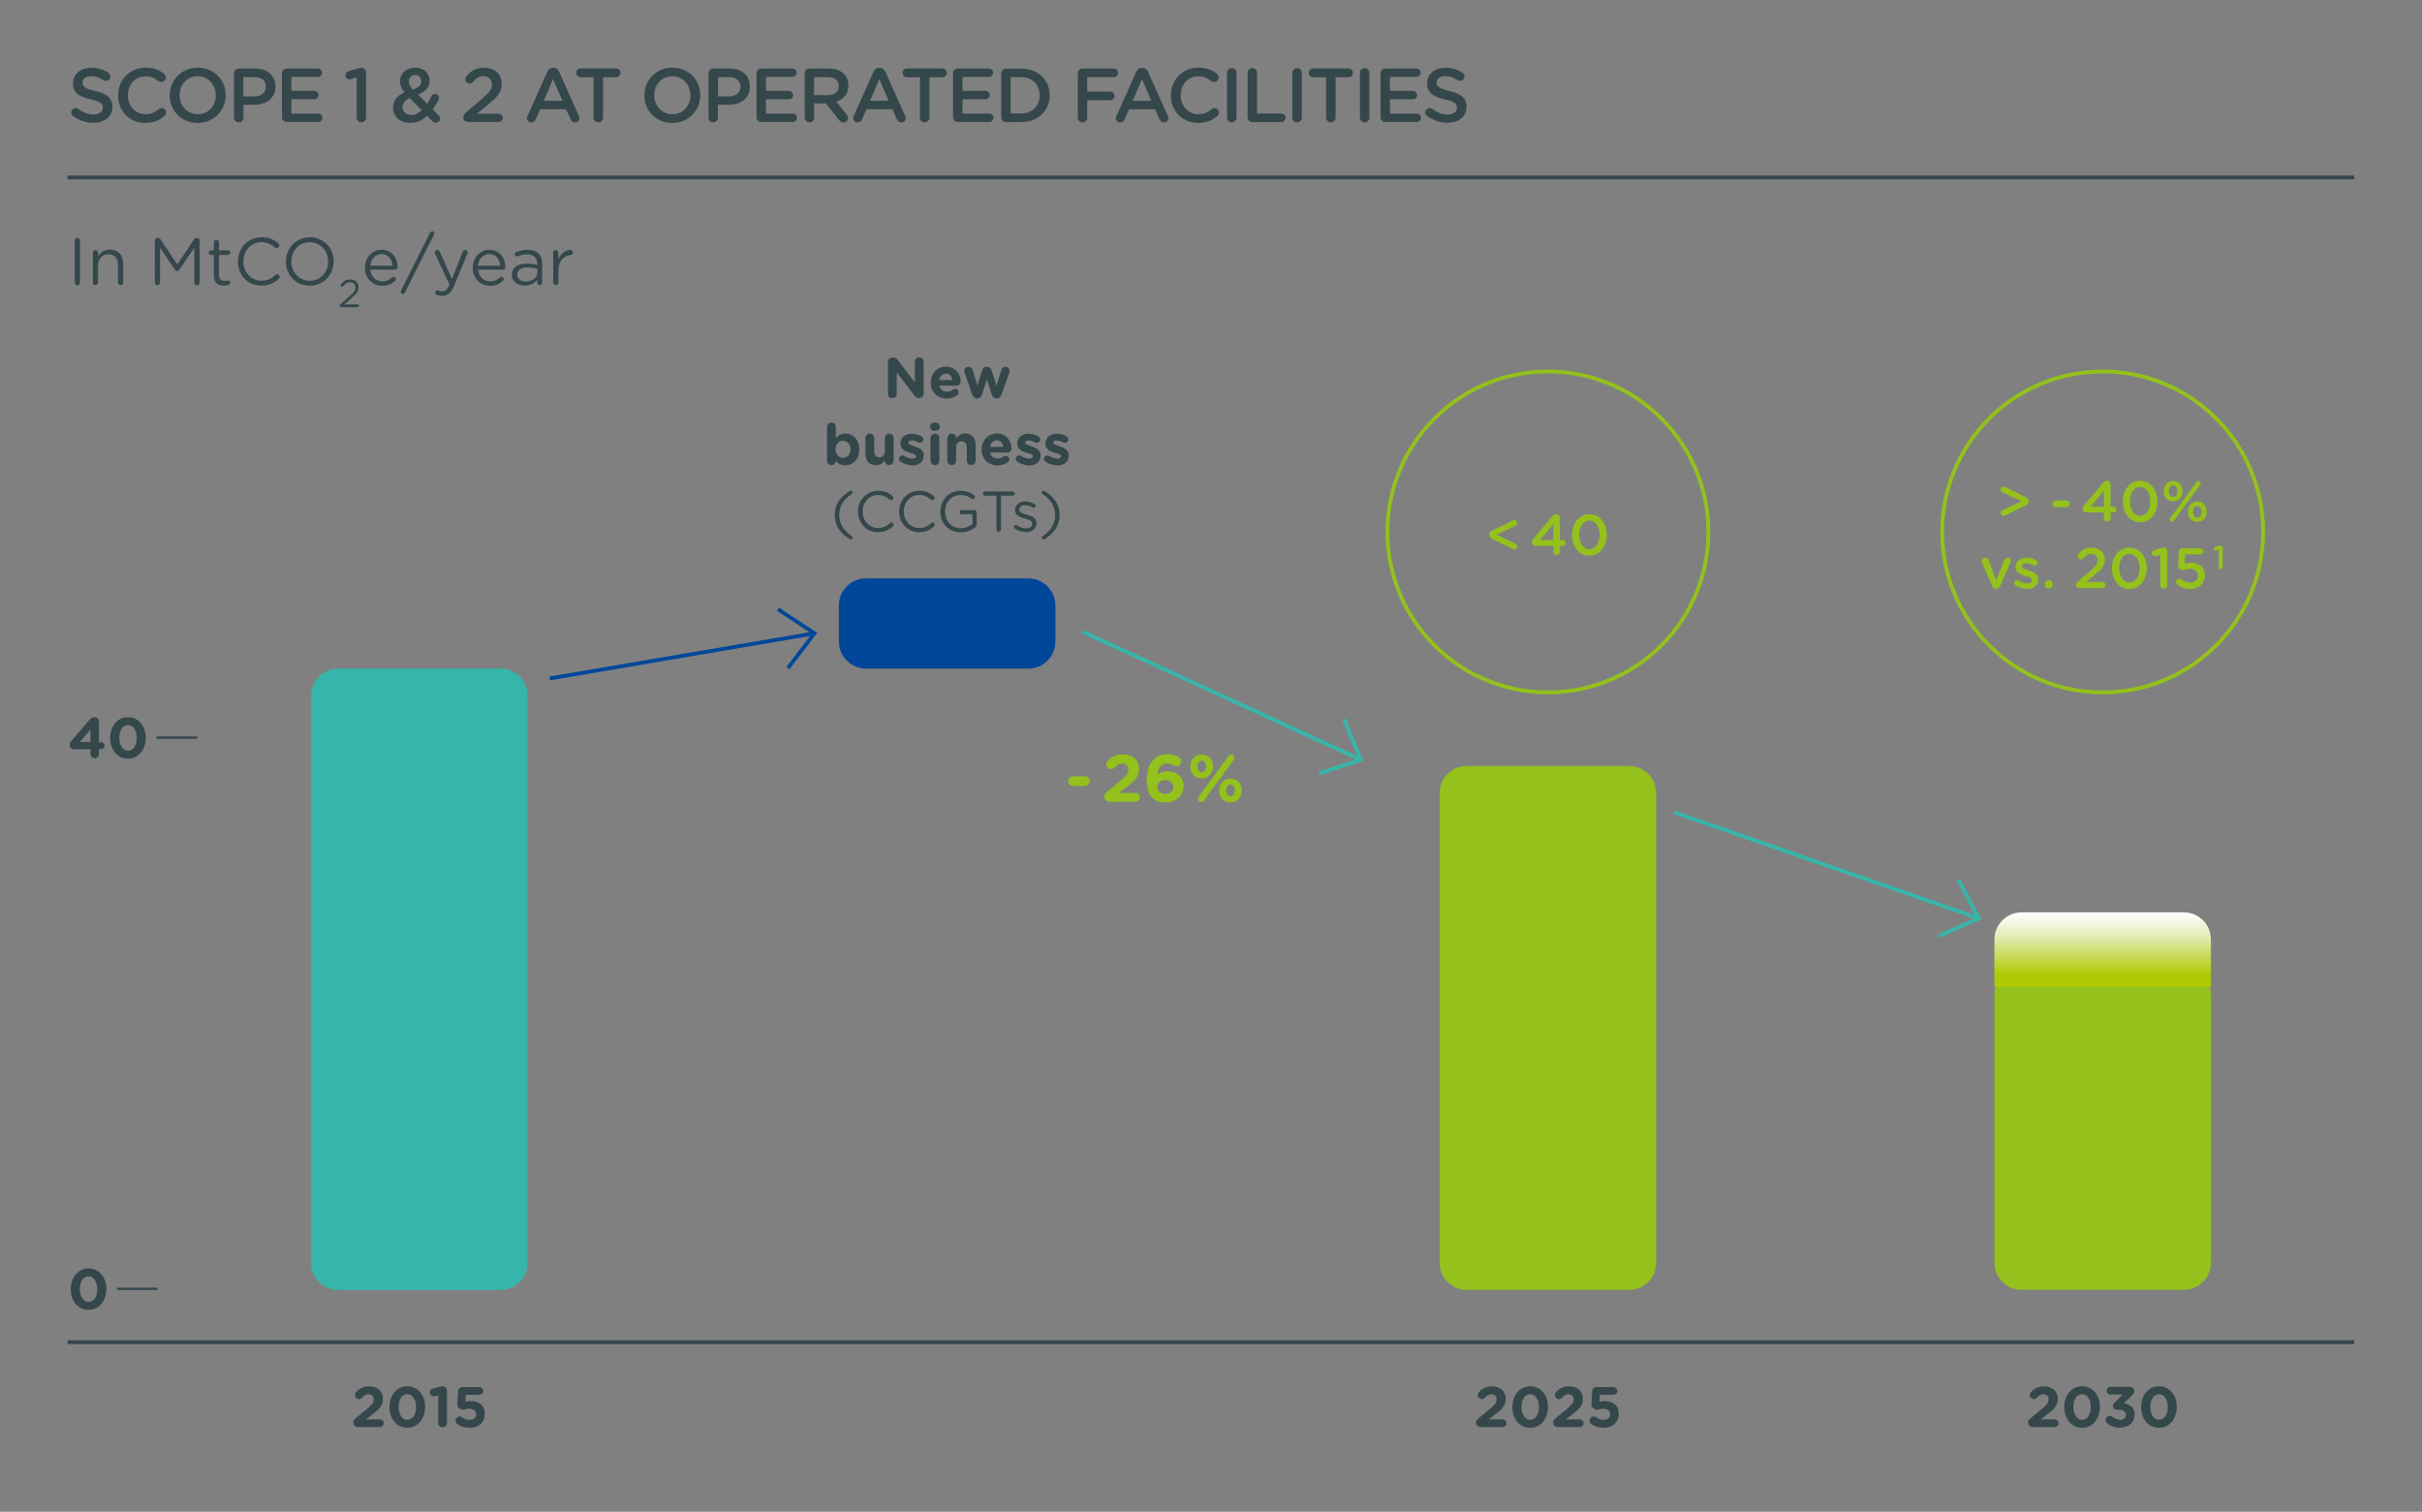<?xml version="1.0" encoding="utf-8"?>
<!-- Generator: Adobe Illustrator 25.2.3, SVG Export Plug-In . SVG Version: 6.00 Build 0)  -->
<svg version="1.1" id="Calque_1" xmlns="http://www.w3.org/2000/svg" xmlns:xlink="http://www.w3.org/1999/xlink" x="0px" y="0px"
	 viewBox="0 0 253.7 158.38" style="enable-background:new 0 0 253.7 158.38;" xml:space="preserve">
<rect x="0" y="0" width="253.7" height="158.38" fill="#808080" stroke="none"/>
<style type="text/css">
	.st0{fill:#34474B;}
	.st1{fill:none;stroke:#34474B;stroke-width:0.4;stroke-miterlimit:10;}
	.st2{fill:#36B6AA;}
	.st3{fill:#94C11C;}
	.st4{fill:#004799;}
	.st5{clip-path:url(#SVGID_2_);fill:url(#SVGID_3_);}
	.st6{fill:none;stroke:#36B6AA;stroke-width:0.4;}
	.st7{fill:none;stroke:#004799;stroke-width:0.4;}
	.st8{fill:none;stroke:#34474B;stroke-width:0.25;stroke-miterlimit:10;}
	.st9{fill:none;stroke:#94C11C;stroke-width:0.4;}
</style>
<g>
	<path class="st0" d="M151.61,12.86c1.18,0,2-0.62,2-1.67v-0.02c0-0.93-0.61-1.35-1.79-1.64c-1.08-0.26-1.34-0.45-1.34-0.88V8.64
		c0-0.37,0.34-0.66,0.91-0.66c0.44,0,0.86,0.14,1.29,0.42c0.08,0.05,0.16,0.07,0.26,0.07c0.25,0,0.46-0.2,0.46-0.46
		c0-0.19-0.1-0.33-0.22-0.39c-0.5-0.34-1.07-0.52-1.78-0.52c-1.11,0-1.91,0.66-1.91,1.62v0.02c0,1.03,0.67,1.39,1.86,1.67
		c1.04,0.24,1.26,0.46,1.26,0.86v0.02c0,0.42-0.38,0.7-0.99,0.7c-0.61,0-1.1-0.21-1.57-0.58c-0.06-0.05-0.15-0.09-0.29-0.09
		c-0.26,0-0.46,0.2-0.46,0.46c0,0.16,0.08,0.3,0.19,0.38C150.13,12.62,150.85,12.86,151.61,12.86 M145.11,12.78h3.3
		c0.24,0,0.44-0.19,0.44-0.44c0-0.24-0.2-0.44-0.44-0.44h-2.81v-1.5H148c0.24,0,0.44-0.19,0.44-0.43c0-0.25-0.2-0.45-0.44-0.45
		h-2.41V8.06h2.77c0.24,0,0.44-0.19,0.44-0.44c0-0.24-0.2-0.44-0.44-0.44h-3.26c-0.28,0-0.49,0.22-0.49,0.49v4.61
		C144.61,12.57,144.83,12.78,145.11,12.78 M142.45,12.33c0,0.27,0.22,0.49,0.5,0.49c0.27,0,0.49-0.22,0.49-0.49v-4.7
		c0-0.27-0.22-0.49-0.49-0.49c-0.28,0-0.5,0.22-0.5,0.49V12.33z M138.91,12.33c0,0.27,0.22,0.49,0.5,0.49
		c0.27,0,0.49-0.22,0.49-0.49V8.09h1.37c0.25,0,0.45-0.21,0.45-0.46c0-0.25-0.2-0.46-0.45-0.46h-3.72c-0.26,0-0.46,0.21-0.46,0.46
		c0,0.25,0.2,0.46,0.46,0.46h1.36V12.33z M135.37,12.33c0,0.27,0.22,0.49,0.5,0.49c0.27,0,0.49-0.22,0.49-0.49v-4.7
		c0-0.27-0.22-0.49-0.49-0.49c-0.28,0-0.5,0.22-0.5,0.49V12.33z M130.69,12.29c0,0.28,0.22,0.5,0.5,0.5h3.02
		c0.25,0,0.45-0.2,0.45-0.45c0-0.25-0.2-0.45-0.45-0.45h-2.54V7.63c0-0.27-0.22-0.49-0.49-0.49c-0.28,0-0.5,0.22-0.5,0.49V12.29z
		 M128.53,12.33c0,0.27,0.22,0.49,0.5,0.49c0.27,0,0.49-0.22,0.49-0.49v-4.7c0-0.27-0.21-0.49-0.49-0.49c-0.28,0-0.5,0.22-0.5,0.49
		V12.33z M125.49,12.88c0.9,0,1.5-0.29,2.03-0.75c0.09-0.08,0.16-0.2,0.16-0.35c0-0.25-0.22-0.46-0.46-0.46
		c-0.12,0-0.22,0.05-0.3,0.11c-0.41,0.34-0.81,0.54-1.4,0.54c-1.07,0-1.85-0.89-1.85-1.98V9.97c0-1.1,0.78-1.98,1.85-1.98
		c0.54,0,0.95,0.19,1.34,0.5c0.06,0.05,0.16,0.1,0.3,0.1c0.27,0,0.49-0.21,0.49-0.48c0-0.18-0.09-0.31-0.19-0.39
		c-0.49-0.38-1.06-0.63-1.92-0.63c-1.7,0-2.89,1.3-2.89,2.9V10C122.64,11.61,123.85,12.88,125.49,12.88 M118.64,10.56l0.98-2.26
		l0.98,2.26H118.64z M116.88,12.37c0,0.26,0.2,0.46,0.46,0.46c0.21,0,0.38-0.11,0.46-0.31l0.47-1.08h2.72l0.46,1.05
		c0.09,0.21,0.25,0.34,0.48,0.34c0.26,0,0.46-0.21,0.46-0.47c0-0.06-0.02-0.14-0.06-0.21l-2.08-4.64c-0.11-0.25-0.3-0.4-0.58-0.4
		h-0.05c-0.28,0-0.48,0.15-0.59,0.4l-2.08,4.64C116.9,12.22,116.88,12.29,116.88,12.37 M112.89,12.33c0,0.27,0.22,0.49,0.5,0.49
		c0.27,0,0.49-0.22,0.49-0.49V10.5h2.42c0.25,0,0.45-0.2,0.45-0.45c0-0.25-0.2-0.45-0.45-0.45h-2.42V8.08h2.78
		c0.25,0,0.45-0.2,0.45-0.45c0-0.25-0.2-0.45-0.45-0.45h-3.26c-0.28,0-0.5,0.22-0.5,0.49V12.33z M105.86,11.89V8.08h1.1
		c1.18,0,1.94,0.81,1.94,1.9V10c0,1.1-0.77,1.89-1.94,1.89H105.86z M104.88,12.29c0,0.28,0.22,0.5,0.5,0.5h1.59
		c1.76,0,2.98-1.22,2.98-2.8V9.97c0-1.58-1.22-2.78-2.98-2.78h-1.59c-0.28,0-0.5,0.22-0.5,0.49V12.29z M100.33,12.78h3.3
		c0.24,0,0.44-0.19,0.44-0.44c0-0.24-0.2-0.44-0.44-0.44h-2.81v-1.5h2.41c0.24,0,0.44-0.19,0.44-0.43c0-0.25-0.2-0.45-0.44-0.45
		h-2.41V8.06h2.77c0.24,0,0.44-0.19,0.44-0.44c0-0.24-0.2-0.44-0.44-0.44h-3.26c-0.28,0-0.5,0.22-0.5,0.49v4.61
		C99.84,12.57,100.05,12.78,100.33,12.78 M96.35,12.33c0,0.27,0.22,0.49,0.5,0.49c0.27,0,0.5-0.22,0.5-0.49V8.09h1.37
		c0.25,0,0.45-0.21,0.45-0.46c0-0.25-0.2-0.46-0.45-0.46h-3.72c-0.26,0-0.46,0.21-0.46,0.46c0,0.25,0.2,0.46,0.46,0.46h1.36V12.33z
		 M91.13,10.56l0.98-2.26l0.98,2.26H91.13z M89.37,12.37c0,0.26,0.2,0.46,0.46,0.46c0.21,0,0.38-0.11,0.46-0.31l0.47-1.08h2.72
		l0.46,1.05c0.09,0.21,0.25,0.34,0.48,0.34c0.26,0,0.46-0.21,0.46-0.47c0-0.06-0.02-0.14-0.06-0.21L92.73,7.5
		c-0.11-0.25-0.3-0.4-0.58-0.4H92.1c-0.28,0-0.48,0.15-0.59,0.4l-2.08,4.64C89.39,12.22,89.37,12.29,89.37,12.37 M85.27,9.96V8.08
		h1.43c0.73,0,1.16,0.33,1.16,0.93v0.02c0,0.57-0.45,0.94-1.15,0.94H85.27z M84.29,12.33c0,0.27,0.22,0.49,0.5,0.49
		c0.27,0,0.49-0.22,0.49-0.49v-1.5h1.24l1.36,1.74c0.11,0.15,0.26,0.26,0.48,0.26c0.24,0,0.47-0.18,0.47-0.46
		c0-0.15-0.06-0.26-0.16-0.38l-1.07-1.35c0.75-0.23,1.27-0.77,1.27-1.67V8.95c0-0.49-0.17-0.9-0.46-1.21
		c-0.36-0.35-0.91-0.56-1.62-0.56h-2c-0.28,0-0.5,0.22-0.5,0.49V12.33z M79.74,12.78h3.3c0.24,0,0.44-0.19,0.44-0.44
		c0-0.24-0.2-0.44-0.44-0.44h-2.81v-1.5h2.41c0.24,0,0.44-0.19,0.44-0.43c0-0.25-0.2-0.45-0.44-0.45h-2.41V8.06H83
		c0.24,0,0.44-0.19,0.44-0.44c0-0.24-0.2-0.44-0.44-0.44h-3.26c-0.28,0-0.49,0.22-0.49,0.49v4.61
		C79.25,12.57,79.46,12.78,79.74,12.78 M75.21,10.09V8.08h1.14c0.74,0,1.21,0.34,1.21,1v0.02c0,0.58-0.46,1-1.21,1H75.21z
		 M74.22,12.33c0,0.27,0.22,0.49,0.49,0.49c0.27,0,0.49-0.22,0.49-0.49v-1.35h1.11c1.23,0,2.24-0.65,2.24-1.91V9.05
		c0-1.13-0.82-1.87-2.13-1.87h-1.71c-0.28,0-0.49,0.22-0.49,0.49V12.33z M70.43,11.97c-1.11,0-1.9-0.9-1.9-1.98V9.97
		c0-1.09,0.78-1.98,1.89-1.98c1.11,0,1.9,0.9,1.9,1.99V10C72.32,11.09,71.54,11.97,70.43,11.97 M70.41,12.88
		c1.72,0,2.94-1.32,2.94-2.9V9.97c0-1.58-1.2-2.88-2.92-2.88c-1.72,0-2.93,1.32-2.93,2.9V10C67.49,11.57,68.69,12.88,70.41,12.88
		 M62.17,12.33c0,0.27,0.22,0.49,0.5,0.49c0.27,0,0.5-0.22,0.5-0.49V8.09h1.37c0.25,0,0.45-0.21,0.45-0.46
		c0-0.25-0.2-0.46-0.45-0.46h-3.72c-0.26,0-0.46,0.21-0.46,0.46c0,0.25,0.2,0.46,0.46,0.46h1.36V12.33z M56.95,10.56l0.98-2.26
		l0.98,2.26H56.95z M55.19,12.37c0,0.26,0.2,0.46,0.46,0.46c0.21,0,0.38-0.11,0.46-0.31l0.47-1.08h2.72l0.46,1.05
		c0.09,0.21,0.25,0.34,0.48,0.34c0.26,0,0.46-0.21,0.46-0.47c0-0.06-0.02-0.14-0.06-0.21L58.56,7.5c-0.11-0.25-0.3-0.4-0.58-0.4
		h-0.05c-0.28,0-0.48,0.15-0.59,0.4l-2.08,4.64C55.21,12.22,55.19,12.29,55.19,12.37 M48.53,12.32c0,0.29,0.22,0.46,0.53,0.46h3.17
		c0.24,0,0.43-0.19,0.43-0.43c0-0.24-0.19-0.43-0.43-0.43h-2.27l1.15-0.96c0.99-0.81,1.45-1.29,1.45-2.17V8.77
		c0-1-0.75-1.67-1.85-1.67c-0.88,0-1.4,0.34-1.86,0.9c-0.07,0.09-0.11,0.2-0.11,0.3c0,0.25,0.2,0.45,0.45,0.45
		c0.16,0,0.27-0.07,0.34-0.15c0.34-0.42,0.66-0.62,1.1-0.62c0.51,0,0.9,0.32,0.9,0.87c0,0.5-0.28,0.86-1.05,1.51l-1.72,1.46
		C48.62,11.97,48.53,12.13,48.53,12.32 M43.1,12.05c-0.54,0-0.94-0.34-0.94-0.82v-0.02c0-0.36,0.22-0.7,0.75-0.94l1.25,1.27
		C43.85,11.85,43.49,12.05,43.1,12.05 M43.25,9.38c-0.31-0.34-0.42-0.55-0.42-0.83V8.53c0-0.39,0.27-0.67,0.67-0.67
		c0.37,0,0.63,0.26,0.63,0.63v0.02C44.13,8.92,43.82,9.17,43.25,9.38 M45.66,12.86c0.25,0,0.43-0.19,0.43-0.44
		c0-0.14-0.06-0.24-0.15-0.34l-0.62-0.62c0.22-0.3,0.42-0.64,0.61-0.98c0.03-0.06,0.06-0.14,0.06-0.22c0-0.22-0.19-0.42-0.42-0.42
		c-0.2,0-0.33,0.15-0.37,0.23c-0.14,0.29-0.3,0.56-0.46,0.8l-0.95-0.97C44.51,9.63,45,9.19,45,8.45V8.44c0-0.75-0.6-1.35-1.49-1.35
		c-1,0-1.61,0.65-1.61,1.41v0.02c0,0.41,0.14,0.76,0.46,1.17c-0.77,0.33-1.19,0.85-1.19,1.57v0.02c0,0.97,0.78,1.6,1.83,1.6
		c0.69,0,1.26-0.29,1.73-0.74l0.58,0.59C45.42,12.81,45.52,12.86,45.66,12.86 M37.36,12.33c0,0.27,0.22,0.49,0.49,0.49
		c0.27,0,0.49-0.22,0.49-0.49V7.6c0-0.27-0.21-0.49-0.49-0.49h-0.02c-0.14,0-0.29,0.03-0.48,0.09L36.5,7.47
		c-0.2,0.06-0.33,0.22-0.33,0.42c0,0.22,0.2,0.42,0.43,0.42c0.05,0,0.12-0.01,0.18-0.02l0.58-0.18V12.33z M30.03,12.78h3.3
		c0.24,0,0.44-0.19,0.44-0.44c0-0.24-0.2-0.44-0.44-0.44h-2.81v-1.5h2.41c0.24,0,0.44-0.19,0.44-0.43c0-0.25-0.2-0.45-0.44-0.45
		h-2.41V8.06h2.77c0.24,0,0.44-0.19,0.44-0.44c0-0.24-0.2-0.44-0.44-0.44h-3.25c-0.28,0-0.5,0.22-0.5,0.49v4.61
		C29.53,12.57,29.75,12.78,30.03,12.78 M25.49,10.09V8.08h1.15c0.74,0,1.21,0.34,1.21,1v0.02c0,0.58-0.46,1-1.21,1H25.49z
		 M24.51,12.33c0,0.27,0.22,0.49,0.5,0.49c0.27,0,0.49-0.22,0.49-0.49v-1.35h1.11c1.23,0,2.24-0.65,2.24-1.91V9.05
		c0-1.13-0.82-1.87-2.13-1.87h-1.71c-0.28,0-0.5,0.22-0.5,0.49V12.33z M20.72,11.97c-1.11,0-1.91-0.9-1.91-1.98V9.97
		c0-1.09,0.78-1.98,1.89-1.98c1.11,0,1.9,0.9,1.9,1.99V10C22.61,11.09,21.83,11.97,20.72,11.97 M20.7,12.88
		c1.72,0,2.94-1.32,2.94-2.9V9.97c0-1.58-1.2-2.88-2.92-2.88s-2.94,1.32-2.94,2.9V10C17.78,11.57,18.98,12.88,20.7,12.88
		 M15.21,12.88c0.9,0,1.5-0.29,2.03-0.75c0.09-0.08,0.16-0.2,0.16-0.35c0-0.25-0.22-0.46-0.46-0.46c-0.12,0-0.22,0.05-0.3,0.11
		c-0.41,0.34-0.81,0.54-1.4,0.54c-1.07,0-1.85-0.89-1.85-1.98V9.97c0-1.1,0.78-1.98,1.85-1.98c0.54,0,0.95,0.19,1.34,0.5
		c0.06,0.05,0.16,0.1,0.3,0.1c0.27,0,0.49-0.21,0.49-0.48c0-0.18-0.09-0.31-0.19-0.39c-0.49-0.38-1.06-0.63-1.92-0.63
		c-1.7,0-2.89,1.3-2.89,2.9V10C12.36,11.61,13.57,12.88,15.21,12.88 M9.77,12.86c1.18,0,2-0.62,2-1.67v-0.02
		c0-0.93-0.61-1.35-1.79-1.64C8.89,9.28,8.64,9.09,8.64,8.65V8.64c0-0.37,0.34-0.66,0.91-0.66c0.44,0,0.86,0.14,1.29,0.42
		c0.08,0.05,0.16,0.07,0.26,0.07c0.26,0,0.46-0.2,0.46-0.46c0-0.19-0.1-0.33-0.22-0.39c-0.5-0.34-1.07-0.52-1.78-0.52
		c-1.11,0-1.91,0.66-1.91,1.62v0.02c0,1.03,0.67,1.39,1.86,1.67c1.04,0.24,1.26,0.46,1.26,0.86v0.02c0,0.42-0.38,0.7-0.99,0.7
		c-0.61,0-1.1-0.21-1.57-0.58c-0.06-0.05-0.15-0.09-0.29-0.09c-0.26,0-0.46,0.2-0.46,0.46c0,0.16,0.08,0.3,0.19,0.38
		C8.29,12.62,9.01,12.86,9.77,12.86"/>
</g>
<g>
	<path class="st0" d="M7.83,25.2c0-0.15,0.13-0.28,0.27-0.28c0.15,0,0.28,0.13,0.28,0.28v4.41c0,0.15-0.13,0.28-0.28,0.28
		c-0.15,0-0.27-0.13-0.27-0.28V25.2z"/>
	<path class="st0" d="M9.73,26.47c0-0.15,0.12-0.27,0.27-0.27c0.15,0,0.27,0.12,0.27,0.27v0.39c0.24-0.39,0.62-0.71,1.24-0.71
		c0.88,0,1.39,0.59,1.39,1.45v2.01c0,0.15-0.12,0.27-0.27,0.27c-0.15,0-0.27-0.12-0.27-0.27v-1.88c0-0.67-0.36-1.09-1-1.09
		c-0.62,0-1.09,0.46-1.09,1.13v1.83c0,0.15-0.11,0.27-0.27,0.27s-0.27-0.12-0.27-0.27V26.47z"/>
	<path class="st0" d="M16.23,25.2c0-0.15,0.13-0.27,0.27-0.27h0.06c0.12,0,0.2,0.06,0.26,0.15l1.75,2.63l1.75-2.63
		c0.06-0.09,0.15-0.15,0.26-0.15h0.06c0.15,0,0.27,0.13,0.27,0.27v4.41c0,0.15-0.13,0.28-0.27,0.28c-0.15,0-0.28-0.13-0.28-0.28
		v-3.66l-1.57,2.3c-0.06,0.09-0.13,0.14-0.23,0.14s-0.18-0.05-0.24-0.14l-1.56-2.3v3.66c0,0.15-0.12,0.27-0.27,0.27
		c-0.15,0-0.27-0.12-0.27-0.27V25.2z"/>
	<path class="st0" d="M22.4,28.89v-2.18h-0.29c-0.13,0-0.24-0.11-0.24-0.24c0-0.13,0.11-0.24,0.24-0.24h0.29v-0.85
		c0-0.15,0.11-0.27,0.27-0.27c0.15,0,0.27,0.13,0.27,0.27v0.85h0.94c0.13,0,0.25,0.11,0.25,0.24c0,0.13-0.11,0.24-0.25,0.24h-0.94
		v2.12c0,0.44,0.25,0.6,0.61,0.6c0.19,0,0.29-0.05,0.33-0.05c0.13,0,0.23,0.11,0.23,0.23c0,0.1-0.06,0.17-0.15,0.21
		c-0.15,0.06-0.32,0.1-0.53,0.1C22.84,29.92,22.4,29.63,22.4,28.89z"/>
	<path class="st0" d="M24.92,27.42V27.4c0-1.39,1.04-2.54,2.48-2.54c0.79,0,1.3,0.26,1.75,0.64c0.06,0.05,0.11,0.13,0.11,0.22
		c0,0.15-0.13,0.27-0.28,0.27c-0.08,0-0.14-0.03-0.18-0.06c-0.38-0.34-0.81-0.56-1.41-0.56c-1.09,0-1.9,0.88-1.9,2.01v0.01
		c0,1.13,0.82,2.02,1.9,2.02c0.61,0,1.04-0.21,1.46-0.6c0.04-0.04,0.1-0.08,0.18-0.08c0.14,0,0.27,0.13,0.27,0.27
		c0,0.08-0.04,0.15-0.09,0.2c-0.48,0.44-1.02,0.72-1.82,0.72C25.96,29.94,24.92,28.82,24.92,27.42z"/>
	<path class="st0" d="M29.95,27.42V27.4c0-1.35,1.02-2.54,2.51-2.54c1.49,0,2.49,1.17,2.49,2.52v0.01c0,1.35-1.02,2.54-2.51,2.54
		S29.95,28.77,29.95,27.42z M34.37,27.42V27.4c0-1.11-0.81-2.02-1.93-2.02s-1.92,0.9-1.92,2.01v0.01c0,1.11,0.81,2.02,1.93,2.02
		S34.37,28.53,34.37,27.42z"/>
</g>
<g>
	<path class="st0" d="M35.67,31.88l0.97-0.86c0.44-0.39,0.59-0.61,0.59-0.9c0-0.33-0.26-0.55-0.57-0.55c-0.3,0-0.51,0.15-0.71,0.42
		c-0.02,0.03-0.07,0.06-0.12,0.06c-0.08,0-0.15-0.07-0.15-0.15c0-0.03,0.01-0.07,0.03-0.09c0.24-0.33,0.5-0.53,0.97-0.53
		c0.51,0,0.88,0.34,0.88,0.81v0.01c0,0.42-0.22,0.67-0.72,1.11l-0.76,0.68h1.38c0.08,0,0.15,0.06,0.15,0.15
		c0,0.08-0.07,0.15-0.15,0.15h-1.72c-0.09,0-0.16-0.06-0.16-0.15C35.59,31.97,35.62,31.93,35.67,31.88z"/>
</g>
<g>
	<path class="st0" d="M40.04,29.94c-0.99,0-1.81-0.76-1.81-1.88v-0.01c0-1.04,0.74-1.88,1.74-1.88c1.07,0,1.68,0.88,1.68,1.83
		c0,0.15-0.12,0.25-0.25,0.25h-2.62c0.08,0.79,0.63,1.23,1.27,1.23c0.45,0,0.78-0.18,1.04-0.42c0.04-0.04,0.09-0.06,0.15-0.06
		c0.13,0,0.24,0.1,0.24,0.23c0,0.06-0.03,0.13-0.08,0.18C41.07,29.72,40.66,29.94,40.04,29.94z M41.12,27.84
		c-0.06-0.66-0.43-1.23-1.16-1.23c-0.63,0-1.11,0.53-1.18,1.23H41.12z"/>
	<path class="st0" d="M42.01,30.45l3.05-6.08c0.04-0.08,0.11-0.14,0.21-0.14c0.12,0,0.22,0.1,0.22,0.22c0,0.04-0.01,0.09-0.03,0.12
		l-3.05,6.08c-0.04,0.08-0.11,0.14-0.2,0.14c-0.13,0-0.22-0.1-0.22-0.22C41.98,30.53,41.99,30.48,42.01,30.45z"/>
	<path class="st0" d="M45.75,30.89c-0.08-0.03-0.17-0.1-0.17-0.23c0-0.13,0.11-0.23,0.23-0.23c0.05,0,0.09,0.01,0.13,0.03
		c0.1,0.04,0.21,0.06,0.39,0.06c0.34,0,0.53-0.2,0.73-0.64l0.03-0.06l-1.51-3.21c-0.02-0.05-0.04-0.1-0.04-0.15
		c0-0.15,0.12-0.27,0.27-0.27c0.15,0,0.22,0.09,0.27,0.21l1.26,2.84l1.12-2.85c0.04-0.11,0.12-0.2,0.26-0.2
		c0.15,0,0.27,0.12,0.27,0.27c0,0.04-0.01,0.09-0.03,0.13l-1.41,3.38c-0.32,0.75-0.67,1.02-1.21,1.02
		C46.11,30.99,45.93,30.95,45.75,30.89z"/>
	<path class="st0" d="M51.33,29.94c-0.99,0-1.81-0.76-1.81-1.88v-0.01c0-1.04,0.74-1.88,1.74-1.88c1.07,0,1.68,0.88,1.68,1.83
		c0,0.15-0.12,0.25-0.25,0.25h-2.62c0.08,0.79,0.63,1.23,1.27,1.23c0.45,0,0.78-0.18,1.04-0.42c0.04-0.04,0.09-0.06,0.15-0.06
		c0.13,0,0.24,0.1,0.24,0.23c0,0.06-0.03,0.13-0.08,0.18C52.35,29.72,51.94,29.94,51.33,29.94z M52.4,27.84
		c-0.06-0.66-0.43-1.23-1.16-1.23c-0.63,0-1.11,0.53-1.18,1.23H52.4z"/>
	<path class="st0" d="M53.62,28.8v-0.01c0-0.76,0.63-1.17,1.55-1.17c0.46,0,0.79,0.06,1.11,0.15v-0.13c0-0.65-0.4-0.99-1.08-0.99
		c-0.36,0-0.67,0.08-0.94,0.2c-0.04,0.01-0.07,0.02-0.1,0.02c-0.13,0-0.24-0.1-0.24-0.23c0-0.11,0.08-0.2,0.15-0.22
		c0.36-0.15,0.72-0.25,1.18-0.25c0.51,0,0.9,0.13,1.17,0.4c0.25,0.25,0.37,0.59,0.37,1.06v1.98c0,0.15-0.11,0.27-0.26,0.27
		c-0.15,0-0.26-0.11-0.26-0.25v-0.33c-0.25,0.33-0.67,0.62-1.31,0.62C54.3,29.93,53.62,29.54,53.62,28.8z M56.29,28.52v-0.35
		c-0.27-0.08-0.62-0.15-1.06-0.15c-0.68,0-1.06,0.29-1.06,0.75v0.01c0,0.46,0.42,0.72,0.91,0.72C55.74,29.5,56.29,29.1,56.29,28.52z
		"/>
	<path class="st0" d="M57.94,26.47c0-0.15,0.12-0.27,0.27-0.27c0.15,0,0.27,0.12,0.27,0.27v0.68c0.27-0.6,0.79-0.97,1.25-0.97
		c0.16,0,0.27,0.12,0.27,0.27c0,0.15-0.1,0.25-0.24,0.27c-0.7,0.08-1.27,0.61-1.27,1.65v1.23c0,0.15-0.11,0.27-0.27,0.27
		s-0.27-0.12-0.27-0.27V26.47z"/>
</g>
<g>
	<line class="st1" x1="7.09" y1="140.62" x2="246.61" y2="140.62"/>
	<line class="st1" x1="7.09" y1="18.59" x2="246.61" y2="18.59"/>
	<g>
		<path class="st0" d="M37.23,148.61l1.19-0.98c0.52-0.43,0.73-0.66,0.73-1.01c0-0.35-0.23-0.54-0.56-0.54
			c-0.26,0-0.45,0.11-0.68,0.37c-0.06,0.07-0.17,0.13-0.31,0.13c-0.23,0-0.42-0.19-0.42-0.42c0-0.1,0.04-0.21,0.11-0.29
			c0.34-0.39,0.73-0.62,1.37-0.62c0.87,0,1.45,0.51,1.45,1.3v0.01c0,0.7-0.36,1.05-1.1,1.62l-0.68,0.53h1.46
			c0.22,0,0.4,0.18,0.4,0.4s-0.18,0.4-0.4,0.4h-2.28c-0.29,0-0.5-0.16-0.5-0.44C36.99,148.89,37.08,148.74,37.23,148.61z"/>
		<path class="st0" d="M40.8,147.42v-0.01c0-1.22,0.76-2.17,1.87-2.17c1.11,0,1.86,0.94,1.86,2.16v0.01c0,1.22-0.75,2.17-1.87,2.17
			C41.54,149.58,40.8,148.64,40.8,147.42z M43.58,147.42v-0.01c0-0.76-0.37-1.34-0.92-1.34c-0.55,0-0.91,0.56-0.91,1.33v0.01
			c0,0.77,0.37,1.34,0.92,1.34S43.58,148.19,43.58,147.42z"/>
		<path class="st0" d="M45.9,146.19l-0.32,0.08c-0.05,0.01-0.11,0.02-0.16,0.02c-0.22,0-0.4-0.18-0.4-0.4c0-0.19,0.12-0.34,0.31-0.4
			l0.59-0.17c0.17-0.05,0.31-0.08,0.43-0.08h0.01c0.25,0,0.46,0.2,0.46,0.46v3.38c0,0.25-0.2,0.46-0.46,0.46
			c-0.25,0-0.46-0.2-0.46-0.46V146.19z"/>
		<path class="st0" d="M47.9,149.19c-0.11-0.08-0.19-0.2-0.19-0.35c0-0.24,0.2-0.44,0.44-0.44c0.11,0,0.18,0.03,0.25,0.08
			c0.26,0.19,0.5,0.27,0.8,0.27c0.39,0,0.68-0.21,0.68-0.58v-0.01c0-0.36-0.31-0.57-0.74-0.57c-0.35,0-0.51,0.11-0.64,0.11
			c-0.13,0-0.23-0.05-0.42-0.19c-0.13-0.09-0.18-0.22-0.17-0.37l0.08-1.42c0.01-0.22,0.19-0.4,0.41-0.4h1.82
			c0.22,0,0.41,0.19,0.41,0.41s-0.19,0.4-0.41,0.4h-1.42l-0.05,0.73c0.17-0.04,0.32-0.07,0.55-0.07c0.83,0,1.47,0.4,1.47,1.34v0.01
			c0,0.89-0.64,1.45-1.57,1.45C48.64,149.58,48.24,149.43,47.9,149.19z"/>
	</g>
</g>
<g>
	<path class="st0" d="M93.01,37.92c0-0.26,0.2-0.46,0.46-0.46h0.1c0.22,0,0.35,0.11,0.48,0.27l1.78,2.34V37.9
		c0-0.25,0.2-0.46,0.46-0.46s0.46,0.2,0.46,0.46v3.34c0,0.26-0.2,0.46-0.46,0.46h-0.03c-0.22,0-0.35-0.11-0.48-0.27l-1.85-2.42v2.25
		c0,0.25-0.2,0.46-0.46,0.46s-0.46-0.2-0.46-0.46V37.92z"/>
	<path class="st0" d="M99.17,41.75c-0.97,0-1.68-0.68-1.68-1.66v-0.01c0-0.92,0.65-1.67,1.59-1.67c1.07,0,1.55,0.88,1.55,1.55
		c0,0.26-0.19,0.44-0.43,0.44H98.4c0.09,0.41,0.38,0.63,0.79,0.63c0.25,0,0.46-0.08,0.65-0.22c0.07-0.05,0.13-0.07,0.22-0.07
		c0.2,0,0.35,0.16,0.35,0.36c0,0.12-0.05,0.21-0.12,0.27C100.01,41.6,99.64,41.75,99.17,41.75z M99.76,39.82
		c-0.05-0.41-0.29-0.68-0.68-0.68c-0.38,0-0.62,0.27-0.7,0.68H99.76z"/>
	<path class="st0" d="M101.84,41.33l-0.79-2.27c-0.02-0.05-0.04-0.14-0.04-0.22c0-0.21,0.17-0.41,0.44-0.41
		c0.23,0,0.38,0.14,0.44,0.35l0.49,1.63l0.5-1.62c0.07-0.22,0.23-0.37,0.47-0.37h0.05c0.23,0,0.4,0.15,0.47,0.37l0.51,1.63l0.5-1.64
		c0.06-0.19,0.2-0.35,0.44-0.35c0.25,0,0.43,0.19,0.43,0.42c0,0.06-0.02,0.14-0.03,0.19l-0.81,2.3c-0.1,0.28-0.28,0.41-0.5,0.41
		h-0.03c-0.22,0-0.41-0.13-0.49-0.39l-0.51-1.62l-0.52,1.62c-0.08,0.26-0.27,0.39-0.49,0.39h-0.03
		C102.12,41.74,101.93,41.61,101.84,41.33z"/>
</g>
<g>
	<path class="st0" d="M86.63,44.73c0-0.25,0.2-0.46,0.46-0.46c0.25,0,0.46,0.2,0.46,0.46v1.21c0.22-0.3,0.53-0.52,1-0.52
		c0.75,0,1.46,0.59,1.46,1.66v0.01c0,1.07-0.7,1.66-1.46,1.66c-0.49,0-0.79-0.22-1-0.48v0.01c0,0.25-0.2,0.45-0.46,0.45
		c-0.25,0-0.46-0.2-0.46-0.46V44.73z M89.09,47.08v-0.01c0-0.53-0.36-0.89-0.79-0.89s-0.78,0.35-0.78,0.89v0.01
		c0,0.53,0.35,0.89,0.78,0.89S89.09,47.62,89.09,47.08z"/>
	<path class="st0" d="M93.6,48.26c0,0.25-0.2,0.46-0.46,0.46s-0.46-0.2-0.46-0.46v-0.04c-0.21,0.27-0.48,0.52-0.94,0.52
		c-0.69,0-1.09-0.46-1.09-1.19v-1.66c0-0.25,0.2-0.46,0.46-0.46c0.25,0,0.46,0.2,0.46,0.46v1.37c0,0.43,0.2,0.65,0.55,0.65
		c0.35,0,0.57-0.22,0.57-0.65v-1.37c0-0.25,0.2-0.46,0.46-0.46s0.46,0.2,0.46,0.46V48.26z"/>
	<path class="st0" d="M94.33,48.38c-0.1-0.06-0.17-0.17-0.17-0.31c0-0.2,0.16-0.36,0.36-0.36c0.07,0,0.13,0.02,0.18,0.05
		c0.31,0.19,0.61,0.29,0.87,0.29c0.26,0,0.38-0.1,0.38-0.24v-0.01c0-0.2-0.31-0.26-0.67-0.37c-0.45-0.13-0.96-0.34-0.96-0.96v-0.01
		c0-0.65,0.53-1.02,1.18-1.02c0.34,0,0.68,0.09,1,0.25c0.13,0.07,0.22,0.19,0.22,0.34c0,0.2-0.16,0.36-0.37,0.36
		c-0.07,0-0.11-0.01-0.17-0.04c-0.26-0.13-0.5-0.2-0.7-0.2c-0.22,0-0.34,0.1-0.34,0.22v0.01c0,0.18,0.31,0.26,0.65,0.38
		c0.45,0.15,0.97,0.37,0.97,0.95v0.01c0,0.71-0.53,1.04-1.23,1.04C95.15,48.74,94.72,48.63,94.33,48.38z"/>
	<path class="st0" d="M97.42,44.7c0-0.26,0.22-0.43,0.51-0.43c0.29,0,0.51,0.16,0.51,0.43v0.01c0,0.26-0.22,0.43-0.51,0.43
		c-0.29,0-0.51-0.17-0.51-0.43V44.7z M97.47,45.89c0-0.25,0.2-0.46,0.46-0.46c0.25,0,0.46,0.2,0.46,0.46v2.38
		c0,0.25-0.2,0.46-0.46,0.46c-0.25,0-0.46-0.2-0.46-0.46V45.89z"/>
	<path class="st0" d="M99.24,45.89c0-0.25,0.2-0.46,0.46-0.46c0.25,0,0.46,0.2,0.46,0.46v0.04c0.21-0.27,0.48-0.52,0.94-0.52
		c0.69,0,1.09,0.46,1.09,1.19v1.66c0,0.25-0.2,0.46-0.46,0.46s-0.46-0.2-0.46-0.46v-1.37c0-0.43-0.2-0.65-0.55-0.65
		c-0.35,0-0.57,0.22-0.57,0.65v1.37c0,0.25-0.2,0.46-0.46,0.46c-0.25,0-0.46-0.2-0.46-0.46V45.89z"/>
	<path class="st0" d="M104.5,48.76c-0.97,0-1.68-0.68-1.68-1.66v-0.01c0-0.92,0.65-1.67,1.59-1.67c1.07,0,1.55,0.88,1.55,1.55
		c0,0.26-0.19,0.44-0.43,0.44h-1.81c0.09,0.41,0.38,0.63,0.79,0.63c0.25,0,0.46-0.08,0.65-0.22c0.07-0.05,0.13-0.07,0.22-0.07
		c0.2,0,0.35,0.16,0.35,0.36c0,0.12-0.05,0.21-0.12,0.27C105.33,48.61,104.97,48.76,104.5,48.76z M105.09,46.82
		c-0.05-0.41-0.29-0.68-0.68-0.68c-0.38,0-0.62,0.27-0.7,0.68H105.09z"/>
	<path class="st0" d="M106.57,48.38c-0.1-0.06-0.17-0.17-0.17-0.31c0-0.2,0.16-0.36,0.36-0.36c0.07,0,0.13,0.02,0.18,0.05
		c0.31,0.19,0.61,0.29,0.87,0.29c0.26,0,0.38-0.1,0.38-0.24v-0.01c0-0.2-0.31-0.26-0.67-0.37c-0.45-0.13-0.96-0.34-0.96-0.96v-0.01
		c0-0.65,0.53-1.02,1.18-1.02c0.34,0,0.68,0.09,1,0.25c0.13,0.07,0.22,0.19,0.22,0.34c0,0.2-0.16,0.36-0.37,0.36
		c-0.07,0-0.11-0.01-0.17-0.04c-0.26-0.13-0.5-0.2-0.7-0.2c-0.22,0-0.34,0.1-0.34,0.22v0.01c0,0.18,0.31,0.26,0.65,0.38
		c0.45,0.15,0.97,0.37,0.97,0.95v0.01c0,0.71-0.53,1.04-1.23,1.04C107.39,48.74,106.96,48.63,106.57,48.38z"/>
	<path class="st0" d="M109.52,48.38c-0.1-0.06-0.17-0.17-0.17-0.31c0-0.2,0.16-0.36,0.36-0.36c0.07,0,0.13,0.02,0.18,0.05
		c0.31,0.19,0.61,0.29,0.87,0.29c0.26,0,0.38-0.1,0.38-0.24v-0.01c0-0.2-0.31-0.26-0.67-0.37c-0.45-0.13-0.96-0.34-0.96-0.96v-0.01
		c0-0.65,0.53-1.02,1.18-1.02c0.34,0,0.68,0.09,1,0.25c0.13,0.07,0.22,0.19,0.22,0.34c0,0.2-0.16,0.36-0.37,0.36
		c-0.07,0-0.11-0.01-0.17-0.04c-0.26-0.13-0.5-0.2-0.7-0.2c-0.22,0-0.34,0.1-0.34,0.22v0.01c0,0.18,0.31,0.26,0.65,0.38
		c0.45,0.15,0.97,0.37,0.97,0.95v0.01c0,0.71-0.53,1.04-1.23,1.04C110.34,48.74,109.91,48.63,109.52,48.38z"/>
</g>
<g>
	<path class="st0" d="M89.02,56.48c-1.01-0.59-1.58-1.44-1.58-2.52c0-1.08,0.57-1.92,1.58-2.52c0.01-0.01,0.06-0.02,0.11-0.02
		c0.1,0,0.18,0.08,0.18,0.18c0,0.08-0.04,0.13-0.09,0.16c-0.85,0.56-1.31,1.27-1.31,2.2c0,0.94,0.46,1.64,1.31,2.2
		c0.05,0.04,0.09,0.08,0.09,0.16c0,0.1-0.08,0.18-0.18,0.18C89.08,56.51,89.03,56.49,89.02,56.48z"/>
</g>
<g>
	<path class="st0" d="M89.87,53.6v-0.01c0-1.19,0.89-2.17,2.12-2.17c0.68,0,1.11,0.22,1.5,0.55c0.05,0.04,0.1,0.11,0.1,0.19
		c0,0.13-0.11,0.23-0.24,0.23c-0.07,0-0.12-0.03-0.16-0.05c-0.32-0.29-0.69-0.48-1.21-0.48c-0.93,0-1.62,0.76-1.62,1.72v0.01
		c0,0.97,0.7,1.73,1.62,1.73c0.52,0,0.89-0.18,1.25-0.51c0.04-0.04,0.09-0.07,0.15-0.07c0.12,0,0.23,0.11,0.23,0.23
		c0,0.07-0.04,0.13-0.08,0.17c-0.41,0.38-0.87,0.62-1.56,0.62C90.76,55.76,89.87,54.8,89.87,53.6z"/>
	<path class="st0" d="M94.18,53.6v-0.01c0-1.19,0.89-2.17,2.12-2.17c0.68,0,1.11,0.22,1.5,0.55c0.05,0.04,0.1,0.11,0.1,0.19
		c0,0.13-0.11,0.23-0.24,0.23c-0.07,0-0.12-0.03-0.16-0.05c-0.32-0.29-0.69-0.48-1.21-0.48c-0.93,0-1.62,0.76-1.62,1.72v0.01
		c0,0.97,0.7,1.73,1.62,1.73c0.52,0,0.89-0.18,1.25-0.51c0.04-0.04,0.09-0.07,0.15-0.07c0.12,0,0.23,0.11,0.23,0.23
		c0,0.07-0.04,0.13-0.08,0.17c-0.41,0.38-0.87,0.62-1.56,0.62C95.07,55.76,94.18,54.8,94.18,53.6z"/>
	<path class="st0" d="M98.5,53.6v-0.01c0-1.15,0.85-2.17,2.1-2.17c0.64,0,1.05,0.17,1.43,0.45c0.05,0.04,0.1,0.11,0.1,0.19
		c0,0.13-0.11,0.24-0.23,0.24c-0.05,0-0.1-0.02-0.15-0.06c-0.3-0.23-0.64-0.38-1.16-0.38c-0.93,0-1.6,0.79-1.6,1.72v0.01
		c0,1,0.64,1.75,1.66,1.75c0.48,0,0.92-0.19,1.21-0.42v-1.04h-1.13c-0.11,0-0.21-0.1-0.21-0.21c0-0.12,0.1-0.22,0.21-0.22h1.35
		c0.13,0,0.23,0.11,0.23,0.24v1.28c0,0.11-0.05,0.22-0.16,0.29c-0.38,0.28-0.9,0.51-1.52,0.51C99.31,55.76,98.5,54.8,98.5,53.6z"/>
	<path class="st0" d="M104.39,51.93h-1.22c-0.12,0-0.22-0.1-0.22-0.22s0.1-0.22,0.22-0.22h2.91c0.12,0,0.22,0.1,0.22,0.22
		s-0.1,0.22-0.22,0.22h-1.22v3.55c0,0.13-0.11,0.24-0.24,0.24s-0.24-0.11-0.24-0.24V51.93z"/>
</g>
<g>
	<path class="st0" d="M106.27,55.36c-0.04-0.03-0.08-0.09-0.08-0.17c0-0.11,0.09-0.2,0.2-0.2c0.04,0,0.08,0.01,0.11,0.04
		c0.32,0.22,0.65,0.33,0.98,0.33c0.37,0,0.64-0.19,0.64-0.49v-0.01c0-0.31-0.37-0.43-0.77-0.54c-0.49-0.14-1.03-0.31-1.03-0.88
		v-0.01c0-0.53,0.44-0.89,1.06-0.89c0.33,0,0.69,0.1,0.99,0.26c0.06,0.04,0.11,0.1,0.11,0.19c0,0.11-0.09,0.2-0.2,0.2
		c-0.04,0-0.08-0.01-0.1-0.02c-0.26-0.15-0.55-0.24-0.81-0.24c-0.37,0-0.6,0.19-0.6,0.45v0.01c0,0.29,0.38,0.41,0.8,0.53
		c0.48,0.14,1,0.33,1,0.89v0.01c0,0.59-0.49,0.93-1.1,0.93C107.05,55.74,106.6,55.6,106.27,55.36z"/>
</g>
<g>
	<path class="st0" d="M109.12,56.33c0-0.08,0.04-0.13,0.09-0.16c0.85-0.56,1.31-1.27,1.31-2.2c0-0.94-0.46-1.64-1.31-2.2
		c-0.05-0.04-0.09-0.08-0.09-0.16c0-0.1,0.08-0.18,0.18-0.18c0.05,0,0.1,0.01,0.11,0.02c1.01,0.59,1.58,1.44,1.58,2.52
		c0,1.08-0.57,1.92-1.58,2.52c-0.01,0.01-0.06,0.02-0.11,0.02C109.2,56.51,109.12,56.42,109.12,56.33z"/>
</g>
<g>
	<g>
		<path class="st0" d="M154.85,148.61l1.19-0.98c0.52-0.43,0.73-0.66,0.73-1.01c0-0.35-0.23-0.54-0.56-0.54
			c-0.26,0-0.45,0.11-0.68,0.37c-0.06,0.07-0.17,0.13-0.31,0.13c-0.23,0-0.42-0.19-0.42-0.42c0-0.1,0.04-0.21,0.11-0.29
			c0.33-0.39,0.73-0.62,1.37-0.62c0.87,0,1.44,0.51,1.44,1.3v0.01c0,0.7-0.36,1.05-1.1,1.62l-0.68,0.53h1.46
			c0.22,0,0.4,0.18,0.4,0.4s-0.18,0.4-0.4,0.4h-2.28c-0.29,0-0.5-0.16-0.5-0.44C154.61,148.89,154.7,148.74,154.85,148.61z"/>
		<path class="st0" d="M158.42,147.42v-0.01c0-1.22,0.76-2.17,1.87-2.17c1.11,0,1.86,0.94,1.86,2.16v0.01
			c0,1.22-0.75,2.17-1.87,2.17C159.15,149.58,158.42,148.64,158.42,147.42z M161.2,147.42v-0.01c0-0.76-0.37-1.34-0.92-1.34
			s-0.91,0.56-0.91,1.33v0.01c0,0.77,0.37,1.34,0.92,1.34S161.2,148.19,161.2,147.42z"/>
		<path class="st0" d="M162.92,148.61l1.19-0.98c0.52-0.43,0.73-0.66,0.73-1.01c0-0.35-0.23-0.54-0.56-0.54
			c-0.26,0-0.45,0.11-0.68,0.37c-0.06,0.07-0.17,0.13-0.31,0.13c-0.23,0-0.42-0.19-0.42-0.42c0-0.1,0.04-0.21,0.11-0.29
			c0.34-0.39,0.73-0.62,1.37-0.62c0.87,0,1.45,0.51,1.45,1.3v0.01c0,0.7-0.36,1.05-1.1,1.62l-0.68,0.53h1.46
			c0.22,0,0.4,0.18,0.4,0.4s-0.18,0.4-0.4,0.4h-2.28c-0.29,0-0.5-0.16-0.5-0.44C162.68,148.89,162.76,148.74,162.92,148.61z"/>
		<path class="st0" d="M166.69,149.19c-0.11-0.08-0.19-0.2-0.19-0.35c0-0.24,0.2-0.44,0.44-0.44c0.11,0,0.18,0.03,0.25,0.08
			c0.26,0.19,0.5,0.27,0.8,0.27c0.39,0,0.68-0.21,0.68-0.58v-0.01c0-0.36-0.31-0.57-0.74-0.57c-0.35,0-0.51,0.11-0.64,0.11
			c-0.13,0-0.23-0.05-0.42-0.19c-0.13-0.09-0.18-0.22-0.17-0.37l0.08-1.42c0.01-0.22,0.19-0.4,0.41-0.4h1.82
			c0.22,0,0.41,0.19,0.41,0.41s-0.19,0.4-0.41,0.4h-1.42l-0.05,0.73c0.17-0.04,0.32-0.07,0.55-0.07c0.83,0,1.47,0.4,1.47,1.34v0.01
			c0,0.89-0.64,1.45-1.57,1.45C167.43,149.58,167.03,149.43,166.69,149.19z"/>
	</g>
	<g>
		<path class="st0" d="M212.67,148.61l1.19-0.98c0.52-0.43,0.73-0.66,0.73-1.01c0-0.35-0.23-0.54-0.56-0.54
			c-0.26,0-0.45,0.11-0.68,0.37c-0.06,0.07-0.17,0.13-0.31,0.13c-0.23,0-0.42-0.19-0.42-0.42c0-0.1,0.04-0.21,0.11-0.29
			c0.34-0.39,0.73-0.62,1.37-0.62c0.87,0,1.45,0.51,1.45,1.3v0.01c0,0.7-0.36,1.05-1.1,1.62l-0.68,0.53h1.46
			c0.22,0,0.4,0.18,0.4,0.4s-0.18,0.4-0.4,0.4h-2.28c-0.29,0-0.5-0.16-0.5-0.44C212.43,148.89,212.51,148.74,212.67,148.61z"/>
		<path class="st0" d="M216.23,147.42v-0.01c0-1.22,0.76-2.17,1.87-2.17c1.11,0,1.86,0.94,1.86,2.16v0.01
			c0,1.22-0.75,2.17-1.87,2.17S216.23,148.64,216.23,147.42z M219.01,147.42v-0.01c0-0.76-0.37-1.34-0.92-1.34s-0.91,0.56-0.91,1.33
			v0.01c0,0.77,0.37,1.34,0.92,1.34S219.01,148.19,219.01,147.42z"/>
		<path class="st0" d="M220.71,149.1c-0.08-0.07-0.16-0.2-0.16-0.33c0-0.24,0.2-0.44,0.44-0.44c0.13,0,0.22,0.05,0.29,0.11
			c0.24,0.2,0.49,0.31,0.82,0.31c0.35,0,0.59-0.2,0.59-0.51v-0.01c0-0.34-0.31-0.53-0.82-0.53h-0.14c-0.22,0-0.4-0.18-0.4-0.4
			c0-0.13,0.05-0.23,0.2-0.38l0.82-0.82h-1.29c-0.22,0-0.4-0.18-0.4-0.4s0.18-0.4,0.4-0.4h2.04c0.27,0,0.47,0.16,0.47,0.41
			c0,0.23-0.11,0.35-0.28,0.52l-0.82,0.79c0.57,0.1,1.13,0.4,1.13,1.17v0.01c0,0.79-0.58,1.37-1.51,1.37
			C221.5,149.58,221.05,149.4,220.71,149.1z"/>
		<path class="st0" d="M224.28,147.42v-0.01c0-1.22,0.76-2.17,1.87-2.17c1.11,0,1.86,0.94,1.86,2.16v0.01
			c0,1.22-0.75,2.17-1.87,2.17C225.02,149.58,224.28,148.64,224.28,147.42z M227.07,147.42v-0.01c0-0.76-0.37-1.34-0.92-1.34
			s-0.91,0.56-0.91,1.33v0.01c0,0.77,0.37,1.34,0.92,1.34S227.07,148.19,227.07,147.42z"/>
	</g>
	<path class="st2" d="M35.43,70.05c-1.57,0-2.84,1.27-2.84,2.84v59.43c0,1.57,1.27,2.83,2.84,2.83h17.01c1.56,0,2.83-1.27,2.83-2.83
		V72.88c0-1.57-1.27-2.84-2.83-2.84H35.43z"/>
	<path class="st3" d="M153.64,80.25c-1.57,0-2.84,1.27-2.84,2.84v49.22c0,1.57,1.27,2.83,2.84,2.83h17.01
		c1.57,0,2.83-1.27,2.83-2.83V83.09c0-1.57-1.27-2.84-2.83-2.84H153.64z"/>
	<path class="st4" d="M90.71,60.6c-1.57,0-2.84,1.27-2.84,2.84v3.78c0,1.56,1.27,2.83,2.84,2.83h17.01c1.57,0,2.83-1.27,2.83-2.83
		v-3.78c0-1.57-1.27-2.84-2.83-2.84H90.71z"/>
	<path class="st3" d="M211.75,101.41c-1.57,0-2.84,1.27-2.84,2.83v28.06c0,1.57,1.27,2.83,2.84,2.83h17.01
		c1.57,0,2.83-1.27,2.83-2.83v-28.06c0-1.57-1.27-2.83-2.83-2.83H211.75z"/>
</g>
<g>
	<defs>
		<path id="SVGID_1_" d="M211.75,95.59c-1.57,0-2.84,1.27-2.84,2.83v4.97h22.68v-4.97c0-1.57-1.27-2.83-2.83-2.83H211.75z"/>
	</defs>
	<clipPath id="SVGID_2_">
		<use xlink:href="#SVGID_1_"  style="overflow:visible;"/>
	</clipPath>
	
		<linearGradient id="SVGID_3_" gradientUnits="userSpaceOnUse" x1="-129.725" y1="476.766" x2="-128.725" y2="476.766" gradientTransform="matrix(0 -7.809 -7.809 0 3943.299 -909.62)">
		<stop  offset="0" style="stop-color:#AFCA05"/>
		<stop  offset="0.17" style="stop-color:#AFCA05"/>
		<stop  offset="0.705" style="stop-color:#E6EDBD"/>
		<stop  offset="1" style="stop-color:#FFFFFF"/>
	</linearGradient>
	<rect x="208.91" y="95.59" class="st5" width="22.68" height="7.81"/>
</g>
<path class="st3" d="M111.9,81.84c0-0.28,0.23-0.51,0.51-0.51h1.22c0.28,0,0.51,0.23,0.51,0.51s-0.23,0.51-0.51,0.51h-1.22
	C112.13,82.35,111.9,82.12,111.9,81.84z M115.96,82.96l1.39-1.14c0.61-0.5,0.85-0.77,0.85-1.18c0-0.41-0.27-0.64-0.66-0.64
	c-0.31,0-0.53,0.13-0.8,0.43c-0.07,0.08-0.2,0.15-0.36,0.15c-0.27,0-0.49-0.22-0.49-0.49c0-0.12,0.05-0.25,0.13-0.34
	c0.39-0.46,0.85-0.72,1.6-0.72c1.02,0,1.69,0.6,1.69,1.51v0.01c0,0.82-0.42,1.23-1.29,1.9l-0.8,0.62h1.71
	c0.26,0,0.47,0.21,0.47,0.47s-0.21,0.46-0.47,0.46h-2.66c-0.34,0-0.58-0.19-0.58-0.51C115.68,83.29,115.78,83.11,115.96,82.96z
	 M120.7,83.57c-0.36-0.36-0.58-0.88-0.58-1.86V81.7c0-1.51,0.69-2.68,2.15-2.68c0.49,0,0.89,0.12,1.18,0.29
	c0.17,0.1,0.28,0.25,0.28,0.46c0,0.28-0.23,0.5-0.51,0.5c-0.09,0-0.19-0.04-0.27-0.08c-0.22-0.13-0.43-0.2-0.72-0.2
	c-0.61,0-0.92,0.49-0.99,1.13c0.25-0.16,0.53-0.32,1.02-0.32c0.97,0,1.72,0.54,1.72,1.56v0.01c0,1-0.81,1.69-1.87,1.69
	C121.48,84.09,121.04,83.91,120.7,83.57z M122.91,82.45v-0.01c0-0.41-0.32-0.71-0.85-0.71s-0.84,0.29-0.84,0.71v0.01
	c0,0.41,0.32,0.73,0.85,0.73S122.91,82.87,122.91,82.45z M124.69,80.32V80.3c0-0.69,0.48-1.25,1.2-1.25c0.71,0,1.18,0.55,1.18,1.24
	v0.01c0,0.69-0.48,1.25-1.2,1.25C125.16,81.56,124.69,81,124.69,80.32z M126.33,80.32V80.3c0-0.33-0.18-0.62-0.46-0.62
	c-0.29,0-0.45,0.28-0.45,0.6v0.01c0,0.33,0.18,0.62,0.46,0.62C126.18,80.92,126.33,80.63,126.33,80.32z M125.55,83.5l3.13-4.29
	c0.06-0.09,0.18-0.15,0.29-0.15c0.18,0,0.33,0.15,0.33,0.33c0,0.09-0.03,0.16-0.08,0.22l-3.13,4.29c-0.06,0.09-0.18,0.15-0.29,0.15
	c-0.18,0-0.33-0.15-0.33-0.33C125.47,83.63,125.51,83.56,125.55,83.5z M127.7,82.83v-0.01c0-0.69,0.48-1.25,1.2-1.25
	c0.71,0,1.18,0.55,1.18,1.24v0.01c0,0.69-0.48,1.25-1.2,1.25C128.18,84.07,127.7,83.51,127.7,82.83z M129.35,82.83v-0.01
	c0-0.33-0.18-0.62-0.46-0.62c-0.29,0-0.45,0.28-0.45,0.6v0.01c0,0.33,0.18,0.62,0.46,0.62C129.19,83.43,129.35,83.14,129.35,82.83z"
	/>
<line class="st6" x1="113.46" y1="66.21" x2="142.54" y2="79.6"/>
<polyline class="st6" points="140.79,75.35 142.54,79.6 138.18,81.03 "/>
<line class="st7" x1="57.58" y1="71.08" x2="85.32" y2="66.35"/>
<polyline class="st7" points="81.49,63.83 85.32,66.35 82.54,69.99 "/>
<line class="st6" x1="175.38" y1="85.11" x2="207.28" y2="96.22"/>
<polyline class="st6" points="205.13,92.16 207.28,96.22 203.08,98.06 "/>
<path class="st0" d="M7.41,135.07v-0.01c0-1.22,0.76-2.17,1.87-2.17c1.11,0,1.86,0.94,1.86,2.16v0.01c0,1.22-0.75,2.17-1.87,2.17
	S7.41,136.28,7.41,135.07z M10.19,135.07v-0.01c0-0.76-0.37-1.34-0.92-1.34s-0.91,0.56-0.91,1.33v0.01c0,0.77,0.37,1.34,0.92,1.34
	S10.19,135.83,10.19,135.07z"/>
<line class="st8" x1="12.26" y1="135.03" x2="16.52" y2="135.03"/>
<path class="st0" d="M9.47,78.5H7.75c-0.25,0-0.45-0.18-0.45-0.43c0-0.19,0.08-0.34,0.22-0.5l1.82-2.12
	c0.17-0.2,0.31-0.31,0.58-0.31c0.25,0,0.44,0.19,0.44,0.44v2.17h0.22c0.21,0,0.38,0.17,0.38,0.38s-0.17,0.37-0.38,0.37h-0.22v0.5
	c0,0.25-0.2,0.44-0.44,0.44s-0.44-0.19-0.44-0.44V78.5z M9.47,77.75v-1.31l-1.12,1.31H9.47z M11.54,77.32v-0.01
	c0-1.22,0.76-2.17,1.87-2.17c1.11,0,1.86,0.94,1.86,2.16v0.01c0,1.22-0.75,2.17-1.87,2.17S11.54,78.54,11.54,77.32z M14.33,77.32
	v-0.01c0-0.76-0.37-1.34-0.92-1.34s-0.91,0.56-0.91,1.33v0.01c0,0.77,0.37,1.34,0.92,1.34S14.33,78.08,14.33,77.32z"/>
<line class="st8" x1="16.4" y1="77.28" x2="20.65" y2="77.28"/>
<g>
	<circle class="st9" cx="220.25" cy="55.73" r="16.81"/>
	<circle class="st9" cx="162.14" cy="55.73" r="16.81"/>
</g>
<path class="st3" d="M210.05,51.03l2.16,1.06c0.19,0.08,0.29,0.22,0.29,0.4v0.05c0,0.18-0.11,0.32-0.29,0.4l-2.16,1.06
	c-0.06,0.03-0.11,0.05-0.19,0.05c-0.16,0.01-0.29-0.13-0.29-0.31c0-0.14,0.08-0.24,0.2-0.29l1.97-0.93l-1.97-0.93
	c-0.13-0.06-0.2-0.17-0.2-0.31c0-0.18,0.14-0.31,0.32-0.31C209.94,50.99,210,51.01,210.05,51.03z M214.97,52.8
	c0-0.2,0.16-0.36,0.35-0.36h1.13c0.19,0,0.35,0.16,0.35,0.36c0,0.19-0.16,0.35-0.35,0.35h-1.13
	C215.13,53.15,214.97,52.99,214.97,52.8z M220.38,53.69h-1.88c-0.2,0-0.36-0.14-0.36-0.35c0-0.14,0.05-0.26,0.16-0.39l1.97-2.34
	c0.13-0.16,0.23-0.24,0.45-0.24c0.2,0,0.36,0.16,0.36,0.35v2.36h0.32c0.17,0,0.31,0.14,0.31,0.31s-0.13,0.3-0.31,0.3h-0.32v0.62
	c0,0.2-0.16,0.35-0.35,0.35s-0.35-0.15-0.35-0.35V53.69z M220.38,53.08v-1.66L219,53.08H220.38z M222.35,52.55v-0.01
	c0-1.2,0.73-2.17,1.83-2.17c1.1,0,1.82,0.96,1.82,2.16v0.01c0,1.2-0.73,2.17-1.83,2.17S222.35,53.74,222.35,52.55z M225.24,52.55
	v-0.01c0-0.83-0.43-1.51-1.07-1.51s-1.06,0.66-1.06,1.49v0.01c0,0.83,0.42,1.51,1.07,1.51S225.24,53.37,225.24,52.55z M226.64,51.47
	v-0.01c0-0.59,0.4-1.07,1-1.07s0.98,0.49,0.98,1.06v0.01c0,0.58-0.4,1.07-1,1.07C227.03,52.53,226.64,52.05,226.64,51.47z
	 M228.08,51.47v-0.01c0-0.34-0.19-0.61-0.46-0.61c-0.28,0-0.45,0.28-0.45,0.6v0.01c0,0.34,0.19,0.61,0.46,0.61
	C227.91,52.07,228.08,51.8,228.08,51.47z M227.33,54.27l2.75-3.76c0.04-0.07,0.12-0.11,0.2-0.11c0.13,0,0.24,0.1,0.24,0.23
	c0,0.06-0.02,0.11-0.05,0.16l-2.75,3.76c-0.05,0.07-0.13,0.11-0.21,0.11c-0.13,0-0.23-0.1-0.23-0.23
	C227.27,54.37,227.3,54.31,227.33,54.27z M229.17,53.62v-0.01c0-0.59,0.4-1.07,1-1.07c0.59,0,0.98,0.49,0.98,1.06v0.01
	c0,0.58-0.4,1.07-1,1.07C229.57,54.68,229.17,54.19,229.17,53.62z M230.62,53.62v-0.01c0-0.34-0.19-0.61-0.46-0.61
	c-0.28,0-0.45,0.28-0.45,0.6v0.01c0,0.34,0.19,0.61,0.46,0.61C230.45,54.22,230.62,53.94,230.62,53.62z"/>
<g>
	<path class="st3" d="M209.12,61.69h-0.04c-0.2,0-0.33-0.13-0.41-0.32l-1.06-2.42c-0.02-0.05-0.04-0.11-0.04-0.18
		c0-0.18,0.16-0.35,0.36-0.35c0.2,0,0.3,0.11,0.36,0.26l0.82,2.1l0.83-2.11c0.05-0.13,0.15-0.25,0.34-0.25
		c0.2,0,0.35,0.15,0.35,0.35c0,0.07-0.02,0.14-0.04,0.17l-1.06,2.42C209.45,61.56,209.32,61.69,209.12,61.69z"/>
	<path class="st3" d="M211.12,61.32c-0.08-0.04-0.14-0.13-0.14-0.25c0-0.16,0.13-0.29,0.29-0.29c0.06,0,0.11,0.02,0.16,0.04
		c0.31,0.2,0.62,0.31,0.91,0.31c0.31,0,0.49-0.13,0.49-0.34v-0.01c0-0.25-0.34-0.33-0.71-0.44c-0.47-0.13-0.99-0.32-0.99-0.93v-0.01
		c0-0.6,0.5-0.97,1.13-0.97c0.34,0,0.69,0.1,1,0.26c0.1,0.05,0.17,0.15,0.17,0.28c0,0.17-0.13,0.29-0.3,0.29
		c-0.06,0-0.1-0.01-0.14-0.04c-0.26-0.13-0.52-0.22-0.74-0.22c-0.28,0-0.44,0.13-0.44,0.31v0.01c0,0.23,0.34,0.33,0.71,0.45
		c0.46,0.14,0.98,0.35,0.98,0.92v0.01c0,0.67-0.52,1-1.18,1C211.92,61.69,211.49,61.57,211.12,61.32z"/>
</g>
<g>
	<path class="st3" d="M214.6,60.78c0.24,0,0.42,0.18,0.42,0.41v0.06c0,0.23-0.18,0.41-0.42,0.41c-0.25,0-0.43-0.18-0.43-0.41v-0.06
		C214.17,60.96,214.35,60.78,214.6,60.78z"/>
	<path class="st3" d="M217.65,60.92l1.29-1.1c0.58-0.49,0.79-0.76,0.79-1.13c0-0.41-0.29-0.65-0.68-0.65
		c-0.34,0-0.57,0.16-0.83,0.47c-0.05,0.06-0.14,0.11-0.26,0.11c-0.19,0-0.34-0.15-0.34-0.34c0-0.08,0.03-0.16,0.08-0.23
		c0.34-0.43,0.73-0.68,1.39-0.68c0.82,0,1.39,0.5,1.39,1.25v0.01c0,0.66-0.35,1.02-1.09,1.62l-0.86,0.72h1.7
		c0.18,0,0.32,0.14,0.32,0.32c0,0.18-0.14,0.32-0.32,0.32h-2.38c-0.23,0-0.4-0.13-0.4-0.35C217.46,61.14,217.53,61.02,217.65,60.92z
		"/>
	<path class="st3" d="M221.22,59.55v-0.01c0-1.2,0.73-2.17,1.83-2.17c1.1,0,1.82,0.96,1.82,2.16v0.01c0,1.2-0.73,2.17-1.83,2.17
		C221.94,61.71,221.22,60.75,221.22,59.55z M224.12,59.55v-0.01c0-0.83-0.43-1.51-1.07-1.51c-0.65,0-1.06,0.66-1.06,1.49v0.01
		c0,0.83,0.42,1.5,1.07,1.5C223.71,61.04,224.12,60.37,224.12,59.55z"/>
	<path class="st3" d="M226.27,58.13l-0.43,0.13c-0.04,0.01-0.1,0.02-0.13,0.02c-0.17,0-0.32-0.14-0.32-0.31
		c0-0.16,0.1-0.28,0.25-0.32l0.64-0.2c0.14-0.04,0.25-0.07,0.36-0.07h0.01c0.21,0,0.37,0.16,0.37,0.37v3.55
		c0,0.2-0.16,0.37-0.37,0.37c-0.2,0-0.37-0.16-0.37-0.37V58.13z"/>
	<path class="st3" d="M228.08,61.25c-0.09-0.07-0.15-0.17-0.15-0.29c0-0.19,0.16-0.35,0.35-0.35c0.09,0,0.16,0.02,0.22,0.07
		c0.29,0.23,0.58,0.35,0.91,0.35c0.47,0,0.82-0.28,0.82-0.73V60.3c0-0.43-0.36-0.7-0.87-0.7c-0.41,0-0.61,0.14-0.72,0.14
		s-0.2-0.04-0.35-0.14c-0.11-0.08-0.15-0.19-0.14-0.32l0.09-1.51c0.01-0.19,0.16-0.33,0.34-0.33h1.9c0.18,0,0.33,0.15,0.33,0.33
		c0,0.18-0.15,0.32-0.33,0.32h-1.58l-0.07,0.98c0.2-0.07,0.38-0.12,0.67-0.12c0.82,0,1.46,0.43,1.46,1.32v0.01
		c0,0.85-0.64,1.42-1.54,1.42C228.85,61.71,228.42,61.51,228.08,61.25z"/>
</g>
<path class="st3" d="M232.4,57.59l-0.25,0.08c-0.02,0.01-0.06,0.01-0.08,0.01c-0.1,0-0.19-0.08-0.19-0.18
	c0-0.09,0.06-0.16,0.14-0.19l0.37-0.12c0.08-0.02,0.15-0.04,0.21-0.04h0.01c0.12,0,0.21,0.09,0.21,0.21v2.07
	c0,0.12-0.09,0.21-0.21,0.21c-0.12,0-0.21-0.09-0.21-0.21V57.59z"/>
<path class="st3" d="M158.44,57.51l-2.16-1.06c-0.18-0.08-0.29-0.22-0.29-0.4V56c0-0.18,0.11-0.32,0.29-0.4l2.16-1.06
	c0.06-0.03,0.11-0.05,0.19-0.05c0.16-0.01,0.29,0.13,0.29,0.31c0,0.14-0.08,0.24-0.2,0.3l-1.97,0.92l1.97,0.93
	c0.13,0.06,0.2,0.17,0.2,0.31c0,0.18-0.14,0.31-0.32,0.31C158.55,57.56,158.49,57.53,158.44,57.51z M162.7,57.19h-1.88
	c-0.2,0-0.36-0.14-0.36-0.35c0-0.14,0.05-0.26,0.16-0.39l1.97-2.34c0.13-0.16,0.23-0.24,0.45-0.24c0.2,0,0.36,0.16,0.36,0.35v2.36
	h0.32c0.17,0,0.31,0.14,0.31,0.31s-0.13,0.3-0.31,0.3h-0.32v0.62c0,0.2-0.16,0.35-0.35,0.35s-0.35-0.15-0.35-0.35V57.19z
	 M162.7,56.58v-1.66l-1.38,1.66H162.7z M164.66,56.05v-0.01c0-1.2,0.73-2.17,1.83-2.17c1.1,0,1.82,0.96,1.82,2.16v0.01
	c0,1.2-0.73,2.17-1.83,2.17S164.66,57.24,164.66,56.05z M167.55,56.05v-0.01c0-0.83-0.43-1.51-1.07-1.51s-1.06,0.66-1.06,1.49v0.01
	c0,0.83,0.42,1.51,1.07,1.51S167.55,56.87,167.55,56.05z"/>
</svg>
